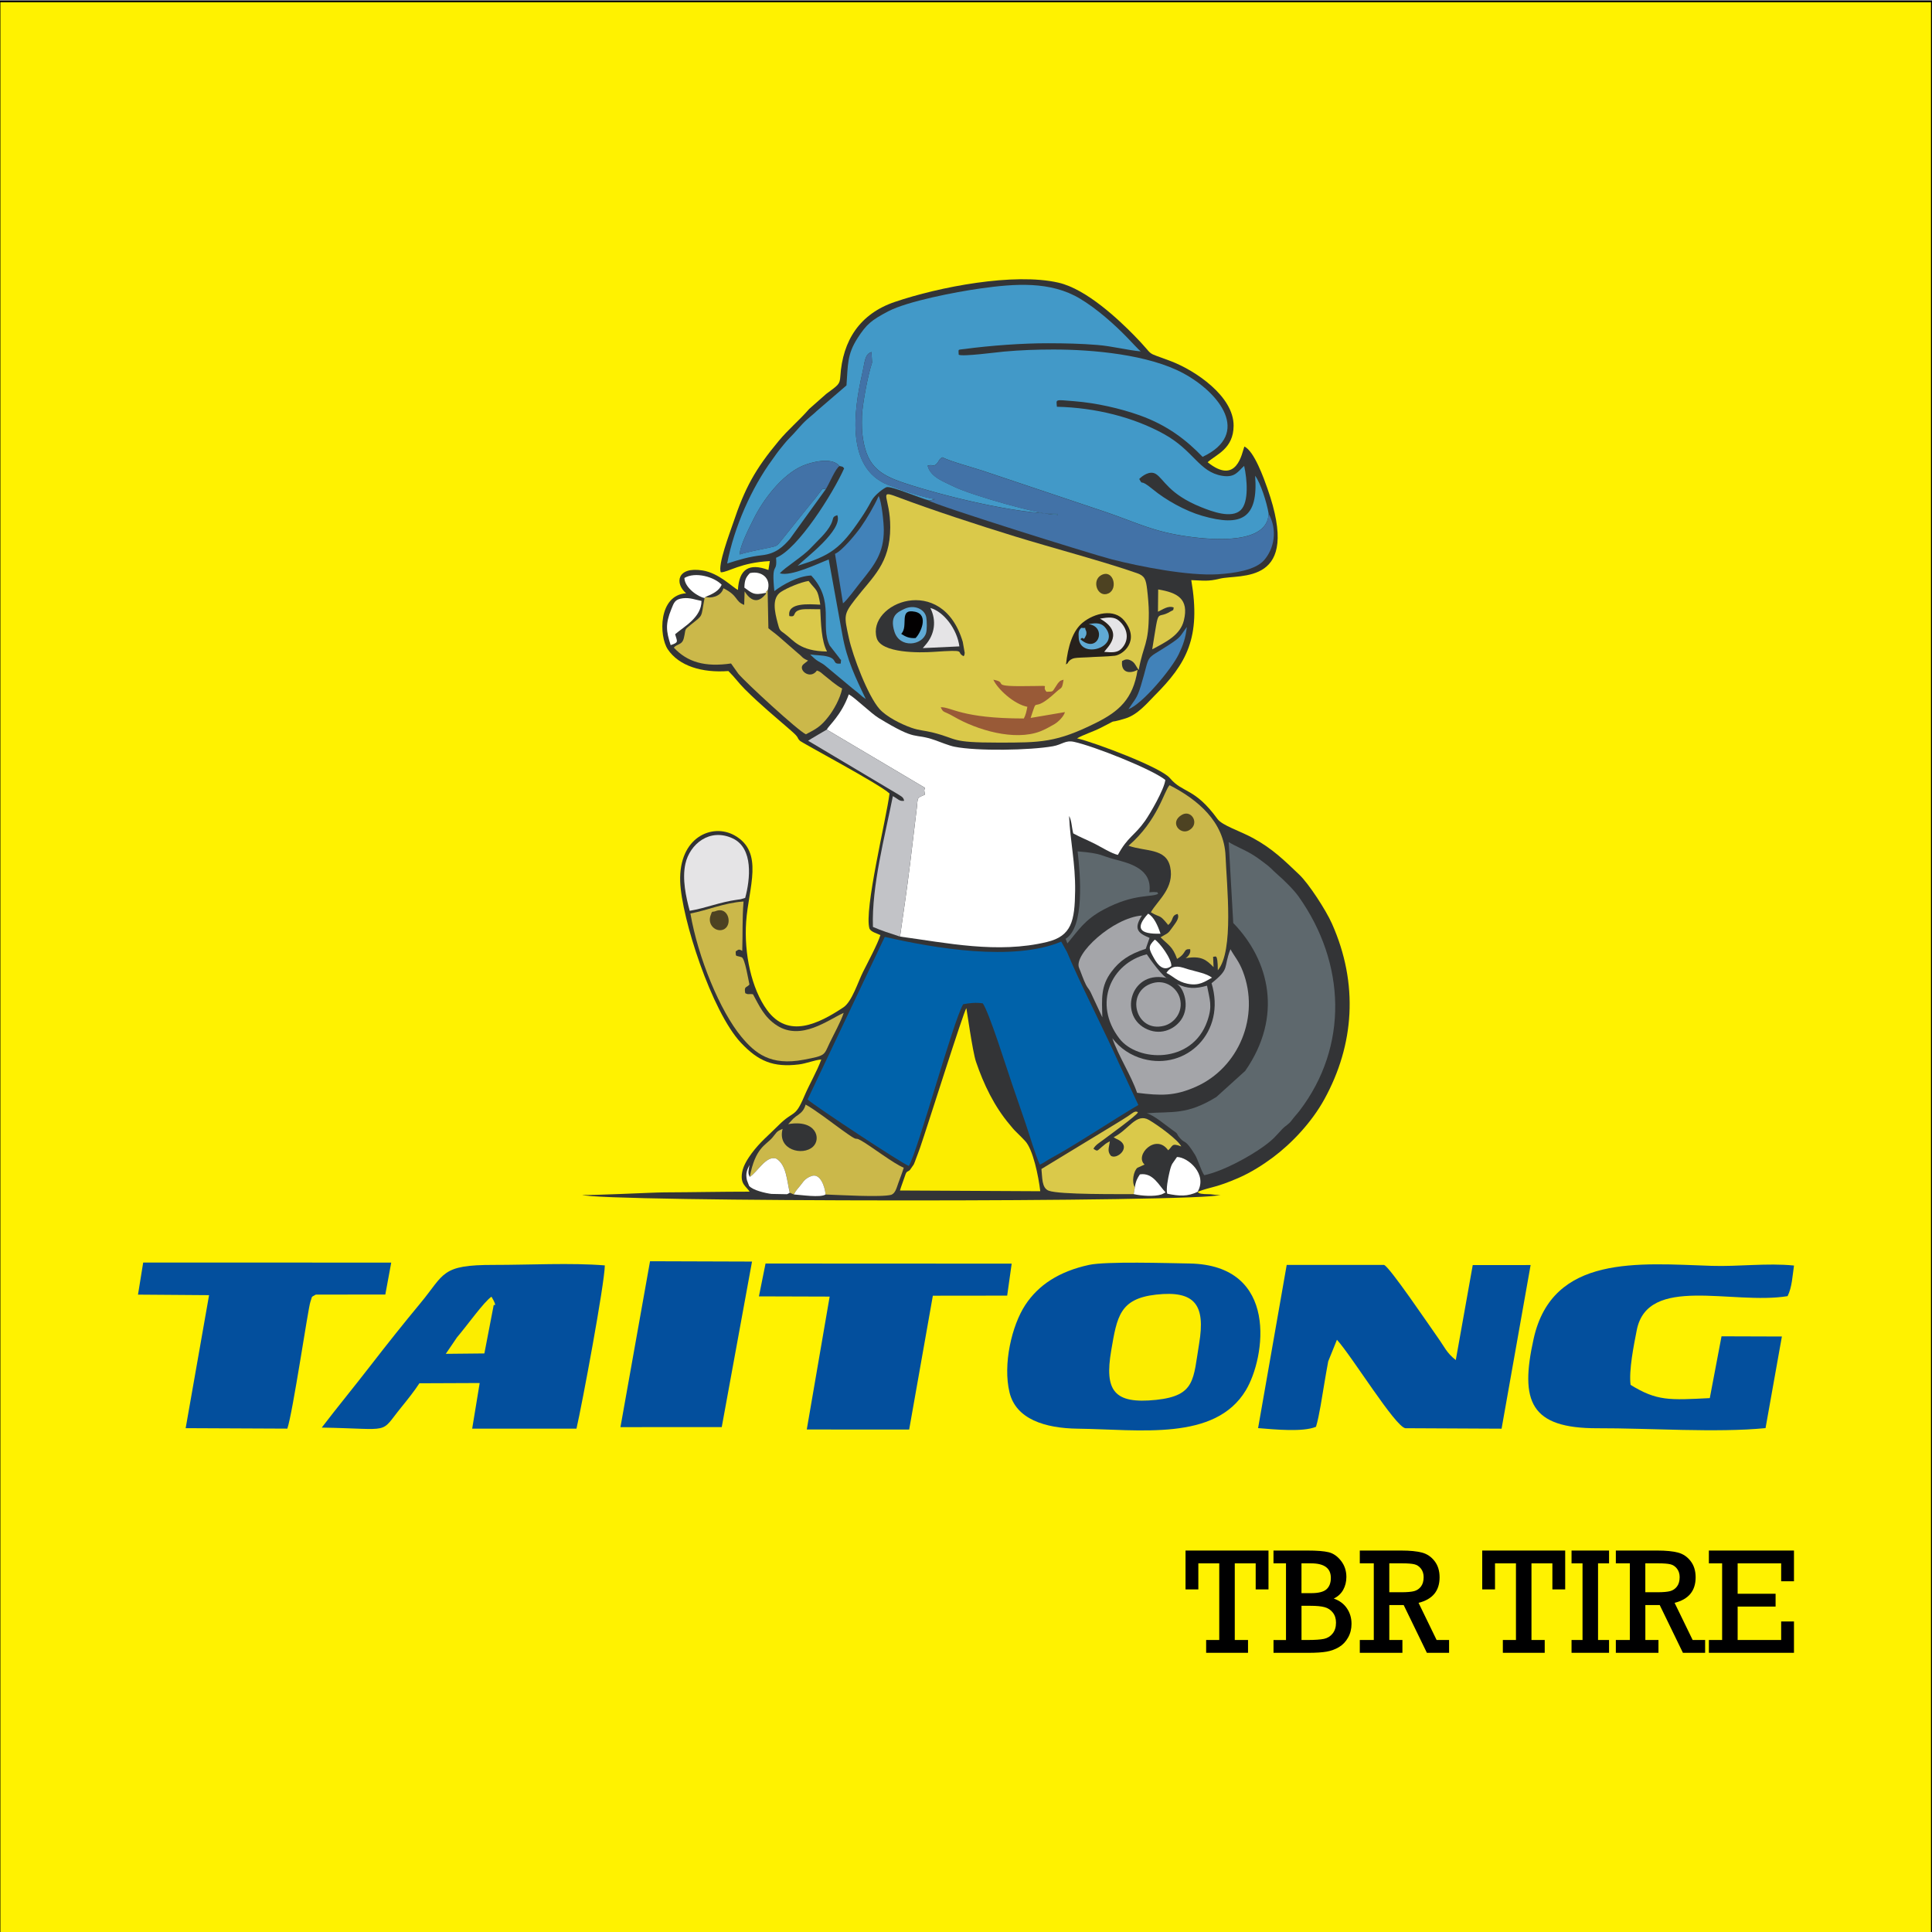 <?xml version="1.0" encoding="UTF-8"?> <svg xmlns="http://www.w3.org/2000/svg" xmlns:xlink="http://www.w3.org/1999/xlink" version="1.1" id="Layer_1" x="0px" y="0px" viewBox="0 0 700 700" style="enable-background:new 0 0 700 700;" xml:space="preserve"><rect x="0" y="0" width="700" height="700" fill="#808080" stroke="none"/> <style type="text/css"> .st0{fill-rule:evenodd;clip-rule:evenodd;fill:#FFF200;} .st1{fill:none;stroke:#000001;stroke-width:0.5;stroke-miterlimit:2.613;} .st2{fill-rule:evenodd;clip-rule:evenodd;fill:#034F9D;} .st3{fill-rule:evenodd;clip-rule:evenodd;fill:#FCED00;} .st4{fill:#000001;} .st5{fill-rule:evenodd;clip-rule:evenodd;fill:#333436;} .st6{fill-rule:evenodd;clip-rule:evenodd;fill:#4299C8;} .st7{fill-rule:evenodd;clip-rule:evenodd;fill:#DAC94A;} .st8{fill-rule:evenodd;clip-rule:evenodd;fill:#0062AA;} .st9{fill-rule:evenodd;clip-rule:evenodd;fill:#FFFFFF;} .st10{fill-rule:evenodd;clip-rule:evenodd;fill:#5E686D;} .st11{fill-rule:evenodd;clip-rule:evenodd;fill:#4272A7;} .st12{fill-rule:evenodd;clip-rule:evenodd;fill:#CBB84A;} .st13{fill-rule:evenodd;clip-rule:evenodd;fill:#A4A5A9;} .st14{fill-rule:evenodd;clip-rule:evenodd;fill:#C2C3C7;} .st15{fill-rule:evenodd;clip-rule:evenodd;fill:#E5E4E6;} .st16{fill-rule:evenodd;clip-rule:evenodd;fill:#995A37;} .st17{fill-rule:evenodd;clip-rule:evenodd;fill:#4182B9;} .st18{fill-rule:evenodd;clip-rule:evenodd;fill:#27211C;} .st19{fill-rule:evenodd;clip-rule:evenodd;fill:#60AAD4;} .st20{fill-rule:evenodd;clip-rule:evenodd;fill:#030001;} .st21{fill-rule:evenodd;clip-rule:evenodd;fill:#4D4222;} </style> <g> <rect x="-0.11" y="0.56" class="st0" width="700" height="700"></rect> <rect x="-0.11" y="0.56" class="st1" width="700" height="700"></rect> <g> <path class="st2" d="M394.56,458.3c-10.87,2.37-18.33,7.29-23.07,14.5c-4.89,7.43-8.2,21.53-5.71,31.74 c2.35,9.64,12.81,12.95,24.71,13.1c22.52,0.28,49.76,4.6,60.9-13.91c7.06-11.72,12.25-45.39-20.43-45.94 C423.02,457.66,400.77,456.95,394.56,458.3"></path> <path class="st2" d="M455.83,517.43c6.14,0.51,16.34,1.49,20.98-0.48c1.22-3.99,2.24-11.17,3.03-15.76 c0.46-2.7,0.91-5.39,1.4-7.95l3.16-7.82c5.49,6.06,21.05,31.43,24.78,32.05l34.87,0.17l10.52-59.29l-20.97,0.02l-6.14,34.41 c-3.36-2.64-4.02-4.67-6.62-8.31c-2.94-4.12-17.53-25.74-19.4-26.17l-35.24,0L455.83,517.43z"></path> <path class="st2" d="M116.58,517.24c25.94,0.46,20.75,2.57,28.79-7.32c2.23-2.74,4.77-5.93,6.59-8.73l21.84-0.09l-2.72,16.53 l37.79-0.01c2-8.66,10.16-52.31,10.27-59.14c-12.16-1-27.68-0.16-40.21-0.18c-19.24-0.03-17.74,3.17-26.58,13.83 c-6.11,7.37-11.95,14.7-17.96,22.47C128.4,502.36,122.4,509.62,116.58,517.24"></path> <path class="st2" d="M639.69,517.43l5.92-33.19l-21.87-0.07l-4.25,22.39c-14.65,0.75-19.18,1.08-28.7-4.8 c-0.67-5.29,1.16-14.34,2.23-19.79c3.94-20.22,34.54-9.1,54.65-12.35c1.63-3.24,1.78-7.44,2.33-11.09 c-9.65-0.99-20.3,0.43-29.85,0.11c-26.42-0.87-57.64-4.22-64.47,26.35c-5.11,22.84-1.19,32.56,23.18,32.49 C597.24,517.42,622.11,519.18,639.69,517.43"></path> <polygon class="st2" points="274.97,469.7 300.6,469.78 292.31,517.93 329.41,517.95 337.99,469.46 364.92,469.43 366.55,457.84 277.37,457.8 "></polygon> <path class="st2" d="M50,469.07l25.75,0.19l-8.48,48.19l36.83,0.17c1.94-5.49,7.54-43.67,8.34-45.87 c0.85-2.34,0.04-1.57,1.98-2.69l25.19-0.03l2.14-11.57l-89.87-0.02L50,469.07z"></path> <polygon class="st2" points="224.8,517.08 261.5,517.06 272.47,457.09 235.52,456.97 "></polygon> <path class="st3" d="M418.82,469.07c-13.11,1.49-14.11,7.94-16.21,20.25c-2.47,14.52,0.96,19.48,16.27,17.88 c14.3-1.5,13.43-7.42,15.6-20.45C436.78,472.91,433.08,467.46,418.82,469.07"></path> <path class="st3" d="M161.52,490.52l13.98-0.14l3.39-17.59c0-0.05,1.53,1.01-0.81-2.97c-2.61,1.66-9.04,10.7-12.48,14.7 L161.52,490.52z"></path> <polygon class="st4" points="441.76,594.2 441.76,566.43 434.18,566.43 434.18,575.87 429.54,575.87 429.54,561.79 459.6,561.79 459.6,575.87 454.96,575.87 454.96,566.43 447.38,566.43 447.38,594.2 452.18,594.2 452.18,598.84 437.01,598.84 437.01,594.2 "></polygon> <path class="st4" d="M471.56,594.2h2.1c2.76,0,4.77-0.14,6.05-0.41c1.28-0.27,2.33-0.93,3.14-1.95c0.81-1.02,1.21-2.32,1.21-3.92 c0-1.46-0.38-2.67-1.16-3.66c-0.77-0.98-1.77-1.64-2.99-1.96c-1.21-0.33-2.93-0.49-5.15-0.49h-3.2V594.2z M471.56,577.23h3.48 c2.66,0,4.52-0.46,5.57-1.4c1.05-0.94,1.58-2.31,1.58-4.12c0-3.52-2.38-5.28-7.16-5.28h-3.48V577.23z M465.94,594.2v-27.77h-4.53 v-4.64h12.34c3.39,0,5.94,0.2,7.63,0.61c1.7,0.41,3.19,1.45,4.49,3.11c1.3,1.66,1.95,3.61,1.95,5.86c0,1.72-0.39,3.27-1.16,4.67 c-0.78,1.38-1.92,2.44-3.42,3.15c2.06,0.71,3.66,1.88,4.77,3.53c1.12,1.64,1.67,3.51,1.67,5.62c0,1.83-0.41,3.49-1.24,4.97 c-0.83,1.49-1.93,2.65-3.29,3.46c-1.36,0.81-2.86,1.36-4.49,1.65c-1.62,0.28-3.84,0.43-6.64,0.43h-12.6v-4.64H465.94z"></path> <path class="st4" d="M503.37,576.9h4.36c2.11,0,3.66-0.14,4.67-0.41c1-0.28,1.83-0.84,2.46-1.68c0.64-0.85,0.95-1.98,0.95-3.4 c0-1.21-0.33-2.23-0.97-3.06c-0.65-0.84-1.44-1.36-2.39-1.58c-0.95-0.23-2.39-0.34-4.35-0.34h-4.73V576.9z M497.75,594.2v-27.77 h-5.07v-4.64h15.04c3.15,0,5.64,0.25,7.48,0.74c1.85,0.48,3.37,1.52,4.58,3.09c1.21,1.56,1.81,3.53,1.81,5.87 c0,4.9-2.54,7.98-7.62,9.25l6.54,13.46h4.52v4.64h-8.05l-8.4-17.3h-5.21v12.66h4.75v4.64h-15.44v-4.64H497.75z"></path> <polygon class="st4" points="549.26,594.2 549.26,566.43 541.67,566.43 541.67,575.87 537.04,575.87 537.04,561.79 567.1,561.79 567.1,575.87 562.46,575.87 562.46,566.43 554.88,566.43 554.88,594.2 559.68,594.2 559.68,598.84 544.51,598.84 544.51,594.2 "></polygon> <polygon class="st4" points="573.38,594.2 573.38,566.43 569.4,566.43 569.4,561.79 582.99,561.79 582.99,566.43 579,566.43 579,594.2 582.99,594.2 582.99,598.84 569.4,598.84 569.4,594.2 "></polygon> <path class="st4" d="M596.13,576.9h4.36c2.11,0,3.66-0.14,4.66-0.41c1-0.28,1.83-0.84,2.46-1.68c0.64-0.85,0.96-1.98,0.96-3.4 c0-1.21-0.33-2.23-0.97-3.06c-0.65-0.84-1.44-1.36-2.39-1.58c-0.95-0.23-2.39-0.34-4.35-0.34h-4.73V576.9z M590.52,594.2v-27.77 h-5.07v-4.64h15.04c3.15,0,5.64,0.25,7.48,0.74c1.85,0.48,3.37,1.52,4.58,3.09c1.21,1.56,1.81,3.53,1.81,5.87 c0,4.9-2.54,7.98-7.62,9.25l6.54,13.46h4.52v4.64h-8.05l-8.4-17.3h-5.21v12.66h4.75v4.64h-15.44v-4.64H590.52z"></path> <polygon class="st4" points="623.96,594.2 623.96,566.43 619.16,566.43 619.16,561.79 649.99,561.79 649.99,572.92 645.35,572.92 645.35,566.43 629.58,566.43 629.58,577.45 643.33,577.45 643.33,582.09 629.58,582.09 629.58,594.2 645.35,594.2 645.35,587.49 649.99,587.49 649.99,598.84 619.16,598.84 619.16,594.2 "></polygon> <path class="st5" d="M433.91,431.81c5.16-1.94,6.42-1.38,14.83-5.03c4.59-2,8.9-4.78,12.45-7.42c6.7-5,13.98-12.6,18.65-21.08 c10.83-19.69,12.47-41.8,2.75-63.63c-2.17-4.88-8.39-14.47-11.82-17.73c-5.41-5.15-9.65-9.38-16.75-13.26 c-4.81-2.63-11.16-4.54-12.9-6.93c-8.34-11.46-12.57-9.24-17.23-14.8c-3.3-3.94-27.14-12.87-33.65-14.42 c2.48-1.39,5.78-2.4,8.4-3.72c7.98-4.03,1.35-1.12,9.11-3.48c4.54-1.38,8.09-5.79,10.6-8.3c11.52-11.52,16.87-20.96,13.27-41.82 c4.44,0.15,6.04,0.54,10.27-0.51c7.39-1.84,29.85,2.8,17.3-32.76c-1.2-3.4-4.78-13.58-8.34-15.13c-0.87,2.3-2.68,14.23-13.3,5.68 c3.08-2.82,9.37-4.82,9.41-13.23c0.05-10.71-13.98-20.05-22.64-23.35c-10.43-3.97-5.04-0.91-13.63-9.61 c-5.29-5.36-16.96-16.5-27.15-18.86c-16.12-3.72-43.29,1.51-59.36,6.98c-12.63,4.3-18.88,13.92-19.71,26.96 c-0.19,2.92-0.68,3.07-5.1,6.35l-6.18,5.45c-3.69,4.25-7.4,7.21-11.09,11.65c-8.5,10.21-12.23,16.99-16.56,29.95 c-1.16,3.46-5.56,15.02-4.37,17.6c2.76-0.02,7.04-3.52,17.75-4.07l-0.51,3.22c-7.05-2.64-10.63-0.29-11.05,7.24 c-1.93-0.95-6.85-6.1-12.77-7.06c-9.35-1.52-10.2,4.71-6,8.26c-10.1,0.7-9.87,15.5-6.63,20.33c4.06,6.04,12.43,8.57,21.95,7.85 c2.47,2.45,3.69,4.31,5.86,6.48c5.89,5.88,10.77,9.81,16.86,15.13c3.21,2.8,1.88,2.32,3.16,3.63c0.83,0.84,28.89,15.71,32.5,19.13 c-1.12,9.04-9.37,42.44-7.25,49c0.65,1.19,2.53,1.62,3.95,2.3c-0.94,3.09-4.69,10.13-6.32,13.38c-1.8,3.59-4,10.74-7.07,12.79 c-9.14,6.08-20.06,11.44-27.69,0.98c-5.63-7.72-8.37-20.45-7.56-32.02c0.86-12.39,6.62-25.2-4.24-31.27 c-8.01-4.48-20.21,0.61-19.66,16.77c0.45,13.15,11.42,47.14,22.02,58.4c6.24,6.63,11.65,8.98,21,7.83 c2.76-0.34,5.72-1.63,8.1-1.78c-1.67,4.56-4.21,8.7-6.2,13.39c-3.41,8.04-3.7,4.83-9.35,10.5c-3.58,3.6-6.65,6-9.71,10.15 c-1.32,1.8-2.95,4.27-3.41,6.77c-0.79,4.39,1.44,5.07,2.7,7.07c-10.31,0-20.63,0.22-30.95,0.26c-4.58,0.02-28.17,1.25-29.68,0.89 c4.83,2.63,226.13,2.78,231.27,0c-0.96,0.22-2.61-0.14-3.66-0.22c-0.69-0.05-1.7-0.01-2.29-0.07 C434.46,432.45,434.55,432.41,433.91,431.81"></path> <path class="st6" d="M299.23,177.2c-1.61-0.09-0.87-0.42-2.31,1.33c-0.57,0.69-0.92,1.26-1.47,1.94c-1.14,1.4-1.9,2.28-3.04,3.72 c-2.19,2.76-4,5.01-6.25,7.8c-1.16,1.44-2.03,2.58-3.24,4.03c-1.44,1.73-1.17,1.76-4.25,2.41c-3.28,0.69-7.66,1.5-10.63,2.45 c-0.12-2.95,3.77-10.32,5.01-12.85c3.36-6.84,10.11-15.86,17.54-19.18c3.22-1.44,10.85-3.43,13.58,0 c1.67,0.33,1.08,0.29,1.67,0.87c-4.03,9.04-16.8,29.33-24.66,32.37c0.51,6.18-1.78,0.77-0.62,12.08 c3.01-2.33,8.57-5.48,13.35-5.65c8.71,9.29,3.13,18.2,6.68,25.34l3.38,4.35c1.1,1.79,0.74-0.22,0.64,2.21 c-3.27,0.34-1.05-1.51-4.61-2.5c-2.09-0.58-4.3-0.45-6.47-0.8c0.59,0.52,1.44,1.42,2.22,1.99c0.95,0.7,2.01,1.12,2.98,1.87 l10.03,8.36c0.84,0.74,1.58,1.19,2.42,1.95c1.27,1.15,1.34,1.18,2.51,2c-3.59-7.55-6.82-13.97-8.48-23.28l-4.95-27.3 c-3.79,1.43-13.64,6.27-17.7,5.02c1.78-2.15,8.25-5.99,11.22-9.21c2.19-2.38,5.75-5.41,7.3-8.57c1.12-2.28,0.22-2.62,2.29-3.29 c2.13,5.37-11.69,15.65-14.39,18.35c12.04-3.8,15.47-6.1,23.01-17.3c1.47-2.18,2.48-3.87,3.81-6.35c1.14-2.11,4.63-4.65,5.45-4.85 c1.86-0.45,12.31,4.09,15.45,4.85l2.07-0.54c-4.54-0.59-13.71-3.79-17.16-5.19c-15.09-6.14-12.31-26.68-9.27-40.02 c1.1-4.82,0.9-7.17,3.41-8.07l0.22,3.82c-1.57,4.85-3.01,12.78-3.55,17.66c-0.19,1.68-0.2,6.23-0.01,7.91 c1.28,11.43,5.55,14.86,15.26,18.08c13.88,4.6,40.11,11.14,55.61,11.14c-1.12,0.83,1.2,0.08-0.86,0.24 c-4.74,0.37-30.79-7.06-36.81-10.09c-3.61-1.82-8.44-3.35-9.52-7.59c1.79-0.59,2.22,0.48,3.26-0.66c0.98-1.07,0.7-1.51,2.06-2.36 c3.29,1.6,10.72,3.58,14.7,4.88l44.25,14.84c12.12,4.15,17.39,7.23,30.29,9.01c9.67,1.33,28.67,2.64,28.99-8.36 c-0.67-4.04-2.89-10.98-4.88-13.69c1.17,15.49-4.95,18.61-19.14,14.53c-6.26-1.8-13.26-5.76-17.97-9.64 c-5.24-4.32-3.26-0.87-4.89-3.71c1.1-1.14,3.84-3.17,6.02-1.82c2.92,1.81,4.62,7.3,16.48,12.05c3.85,1.54,10.94,4.23,14.27,1.04 c3.04-2.91,2.32-11.26,1.25-16.01c-2.21,1.91-3.2,4.36-7.94,3.59c-8.46-1.39-10.25-9.14-21.17-15.16 c-10.92-6.03-24.61-9.54-38.74-9.86c-0.2-2.79-0.98-2.6,6.43-2c7.85,0.64,16.4,2.56,23.5,5.08c10.31,3.67,17.16,9.17,22.86,15.07 c17.65-8.33,6.26-23.15-7.02-30.3c-12.56-6.76-32.76-8.6-47.08-8.59c-5.94,0-11.97,0.21-17.85,0.75 c-2.55,0.23-15.23,1.92-16.42,1.13c-0.02-2.18-0.61-1.7,2.24-2.08c9.23-1.24,20.98-2.09,30.09-2.07 c6.23,0.01,11.91,0.13,17.93,0.62c5.38,0.43,10.91,1.91,15.7,2.33c-0.53-0.35-3.76-3.82-4.78-4.88 c-4.84-5.01-11.16-10.59-17.23-14.23c-10.71-6.42-23.54-5.45-36.15-3.68c-8.92,1.25-26.4,4.63-33.33,8.27 c-6.03,3.17-7.86,4.65-11.1,9.69c-3.88,6.05-3.47,9.71-4.03,17.16l-10.74,9.24c-1.24,1.21-2.37,2.02-3.63,3.17 c-2.44,2.22-3.87,4.29-6.57,6.96c-0.88,0.88-2.12,2.47-3.11,3.67c-1.02,1.24-2.02,2.75-2.88,3.92 c-7.43,10.14-13.81,24.41-16.3,37.57c4.36-1.38,7.83-2.47,12.61-3c5.21-0.58,7.76-3.25,10.1-5.88L299.23,177.2z"></path> <path class="st7" d="M322.55,191.05c-0.01,13.2-6.42,17.97-12.68,26.08c-4.28,5.54-4.07,5.92-2.3,14.06 c1.41,6.51,6.88,20.98,11.11,25.71c2.41,2.7,7.53,5.38,11.58,6.8c2.77,0.97,4.86,1,7.52,1.66c9.65,2.4,6.05,3.7,23.96,3.7 c15.23,0,20.99,0.04,35.45-7.2c8.19-4.1,13.34-8.57,14.98-19.16c-2.69,1.48-6.13,1.19-5.62-3.2c1.23-0.67,2.01-0.82,3.27-0.13 c1.14,0.63,1.37,1.24,2.04,2.3c0.07,0.11,0.16,0.25,0.22,0.35c0.07,0.11,0.18,0.27,0.24,0.36c0.06,0.09,0.15,0.26,0.25,0.37 c1.68-9.24,3.68-9.12,3.67-20.7c0-2.51-0.31-5.98-0.61-8.48c-0.43-3.64-0.86-4.91-3.64-5.89c-12.1-4.24-30.67-9.14-44.27-13.33 c-13.15-4.05-29.94-9.52-42.79-14.37C318.04,177.38,322.56,180.1,322.55,191.05"></path> <path class="st8" d="M292.6,398.36c2.95,2.63,34.44,23.37,36.7,24.08c3.4-5.85,15.95-52.23,19.67-58.58 c2.25-0.45,4.83-0.7,7.12-0.32c2.44,3.63,8.48,23.08,10.54,29.05c1.77,5.13,3.34,9.69,5.07,14.78c1.5,4.41,3.29,10.73,5.06,14.62 c1.61-0.75,2.57-1.58,4.22-2.46c8.53-4.59,22.9-14.17,31.47-19.17l-6.91-14.83c-5.62-12.62-14.29-29.35-18.95-40.61l-2.09-3.75 c-17.36,7.31-46.05,2.38-63.93-1.72L292.6,398.36z"></path> <path class="st9" d="M299.56,264.34l34.69,20.57c0.84,0.46,0.55,0.31,0.88,0.58c-0.34,1.23-0.3,0.37-0.02,2.42 c-2.99,1.35-2.5,0.73-2.93,4.82l-2.4,19.91c-1.12,9.1-2.36,17.63-3.68,26.7c16.72,2.25,35.32,6.29,53.23,1.96 c8.98-2.17,10.07-7.67,10.21-18.53c0.13-10.03-1.8-17.99-2.19-27.13c0.93,1.54,0.96,4.29,1.51,6.32c2.52,1.39,5.05,2.37,7.82,3.77 c2.26,1.15,6.09,3.54,8.35,4.02c3.58-6.61,6.03-6.92,9.83-12.31c1.82-2.57,6.97-11.42,7.36-14.85 c-4.82-3.9-26.01-12.3-33.11-13.81c-3.13-0.67-4.24,1-7.62,1.6c-8.28,1.48-27.53,1.81-35.62,0.18c-2.1-0.42-5.01-1.65-7-2.35 c-8.29-2.91-6.04,0.76-20.52-8.06c-2.75-1.67-8.67-7.46-10.81-8.57C304.85,259.13,300.24,262.91,299.56,264.34"></path> <path class="st10" d="M446.83,334.42C460,348,464.88,368.27,451.17,388l-10.46,9.46c-10.84,6.69-16.07,5.13-25.25,5.9 c2.61,0.6,7.42,4.76,9.33,6.06c2.55,1.72,1.07,1.04,2.81,3.01c1.9,2.14,1.7,0.03,5.33,5.89c1.14,1.84,2.31,6.1,3.41,7.48 c6.87-1.48,16.27-6.67,21.44-10.39c3.62-2.6,4.43-3.8,6.76-6.28c1.31-1.4,2.28-1.6,3.51-3.27c1.01-1.37,1.89-2.23,2.82-3.44 c17.75-23.31,16.77-53.41-0.32-77.53c-1.84-2.59-5.38-6.05-7.82-8.16c-2.17-1.87-1.77-1.99-5.16-4.48c-1.54-1.13-2.25-1.69-4-2.75 c-2.69-1.62-5.71-2.78-8.4-4.41L446.83,334.42z"></path> <path class="st11" d="M336.69,181.42c1.62,1.44,59.03,19.44,66.19,21.26c10.34,2.64,27.64,6.02,38.3,5.39 c6.03-0.35,13.62-1.5,16.79-5.07c3.7-4.18,4.98-11.02,1.66-16.9c-0.32,11-19.32,9.69-28.99,8.36c-12.9-1.78-18.18-4.86-30.29-9.01 l-44.25-14.84c-3.97-1.3-11.4-3.28-14.7-4.88c-1.36,0.85-1.09,1.29-2.06,2.36c-1.04,1.14-1.47,0.08-3.26,0.66 c1.08,4.24,5.91,5.77,9.52,7.59c6.03,3.03,32.08,10.46,36.81,10.09c2.06-0.16-0.26,0.59,0.86-0.24 c-15.49,0-41.73-6.54-55.61-11.14c-9.71-3.22-13.98-6.65-15.26-18.08c-0.19-1.68-0.18-6.23,0.01-7.91 c0.54-4.88,1.98-12.8,3.55-17.66l-0.22-3.82c-2.51,0.9-2.31,3.25-3.41,8.07c-3.04,13.34-5.82,33.88,9.27,40.02 c3.44,1.4,12.62,4.6,17.16,5.19L336.69,181.42z"></path> <path class="st3" d="M326.08,431.34l50.83,0.26c-0.62-5.35-2.63-15.22-5.49-18.2c-1-1.04-1.82-1.91-2.89-2.94 c-1.54-1.48-1.65-1.77-2.75-3.06c-5.52-6.53-9.35-14.47-12.16-22.71c-1.24-3.62-3.41-19.27-3.49-19.42 c-0.99,1.16-14.07,42.78-16.81,50.68c-0.47,1.36-0.96,2.57-1.44,3.88c-0.31,0.85-0.43,1.21-0.81,2.08l-1.42,2.04 c-1.19,0.96-1.09-0.08-2.13,3.15C327.03,428.58,326.46,429.96,326.08,431.34"></path> <path class="st12" d="M255.58,216.28l-0.3,0.4c-1.41,7.38-0.28,5.88-5,9.67c-2.57,2.06-1.68,1.37-2.5,4.78 c-0.63,2.67-2.31,1.99-3.65,3.51c4.92,5.27,11.26,7.12,20.74,5.75l2.65,3.73c2.78,3.31,21.76,20.76,24.47,21.93 c3.88-2,5.42-2.89,8.11-6.31c1.91-2.43,4.32-6.62,5.03-10.27c-2.04-1.02-4.76-3.41-6.6-4.88c-0.96-0.78-1.27-1.24-2.54-1.64 c-2.52,3.57-7.12-0.4-4.87-2.29c0.07-0.06,0.19-0.14,0.27-0.21l1.38-1.11c-2.36-1.02-1.83-1.24-3.71-2.7l-6.98-6.09 c-1.3-1.12-2.47-1.89-3.68-2.93l-0.27-13.69c-1.21,0.74-0.32,0.01-0.55,0.86c-0.52,1.24,0.2,0.07-0.59,0.95 c-2.81,3.16-5.32,1.52-7.2-1.47l-0.16,4.9c-3.43-1.3-1.99-3.29-7.52-6.03C261.22,216.34,257.17,216.86,255.58,216.28"></path> <path class="st12" d="M408.89,306.43c6.21,2.19,13.57,0.78,15.08,7.64c1.69,7.69-4.61,12.21-7,16.47c3.82,2.25,2.88,0.42,6.29,4.6 c2.22-1.95,0.94-3.37,3.39-4c0.88,1.47-0.8,3.34-1.83,4.82c-1.76,2.54-1.69,2.05-4.33,3.63c2.81,2.85,4.36,3.26,5.99,7.84 c3.69-2.17,2.05-3.67,4.73-3.53c0.44,2.02-1.64,3.27-1.65,3.27c5.71-0.96,7.47,0.55,10.14,3.24l-0.17-3.76 c0.81,0.2,1.67-1.69,1.71,4.9c5.9-7,3.22-30.71,2.8-41.39c-0.49-12.5-10.18-20.5-20.28-25.67 C421.81,286.45,419.59,297.18,408.89,306.43"></path> <path class="st12" d="M250.15,330.98c2.74,15.93,10.74,35.37,18.5,44.71c4.95,5.96,10.57,10.54,22.5,8.28 c8.17-1.55,7.29-1.58,9.42-6.04c1.34-2.8,4.2-8,5.11-10.95c-5.63,2.53-15.38,10.24-24.17,4.58c-4.71-3.03-6.5-7.35-8.69-11.31 c-1.59-0.28-1.59,0.28-2.81-0.41c-0.5-2.65,0.5-1.86,1.52-3.14c-0.39-1.68-1.62-9.47-2.81-9.87c-2.32-0.78-2.1-0.01-2.17-2.11 c1-0.62,1.04-0.99,2.38-0.2c0.2-6.27-0.04-11.39,0.47-17.89C262.32,327.12,256.29,329.83,250.15,330.98"></path> <path class="st12" d="M271.66,426.4c2.71-1.59,5.98-8.02,9.69-6.57c3.57,2.24,3.75,7.78,4.81,12.32l1.45,0.62 c0.81-1.6,1.71-2.31,2.7-3.66c1.04-1.42,1.78-2.31,3.73-3.01c3.14-1.13,4.85,3.83,5.08,6.69c4.99,0.17,20.09,1.08,23.81,0.11 c1.51-0.62,1.88-2.42,2.61-4.43c0.65-1.82,1.34-3.53,1.91-5.39c-3.49-1.35-11.96-7.87-15.45-9.83c-3.22-1.81,0.22,1.33-7.13-3.99 c-3.53-2.56-9.93-7.46-12.98-9.05c-0.51,1.79-1.27,2.68-2.6,3.66c-1,0.73-0.83,0.5-1.9,1.46l-1.82,1.97 c10.1-1.79,12.07,5.25,9.02,8.14c-3.74,3.54-13.08,1.16-11.03-6.42c-2.43,0.95-2.11,1.32-3.78,3.24 C277.38,415,273.67,415.79,271.66,426.4"></path> <path class="st13" d="M438.97,356.23c5.38,17.81-9.12,31.64-24.71,27.45c-4.54-1.22-8.49-3.86-11.25-7.54 c2.19,6.43,6.86,13.56,8.98,19.8c8.56,1.08,13.61,1.22,21.25-2.16c15.67-6.92,23.35-25.58,17.05-41.89 c-1.43-3.71-3.07-5.39-4.47-7.97C443.09,350.79,445.88,350.75,438.97,356.23"></path> <path class="st14" d="M326.09,339.35c1.32-9.08,2.56-17.6,3.68-26.7l2.4-19.91c0.43-4.09-0.06-3.47,2.93-4.82 c-0.28-2.05-0.32-1.19,0.02-2.42c-0.33-0.27-0.04-0.12-0.88-0.58l-34.69-20.57c-0.01,0-6.54,3.82-6.76,4.03l32.67,19.45 c1.96,1.16,1.81,1.36,2.15,2.3c-1.78,0.31-2.15-0.65-4.11-1.67c-2.84,14.41-7.72,32.6-7.22,47.38 C319.65,337.3,322.27,338.09,326.09,339.35"></path> <path class="st7" d="M410.76,432.66l0.43-2.51c-1.27-1.8-0.45-5.99,0.93-7.04l2.58-1.17c-3.75-3.36,4.11-11.46,8.55-5.17 c1.8-1.51,1.08-2.79,4.74-1.39c-1.1-2.33-8.17-7.53-11.67-9.58c-4.65-2.72-7.32,3.49-12.84,6.26l0.9,0.52 c0.08,0.04,0.23,0.1,0.32,0.14c5.89,2.67-0.17,7.77-2.27,5.98c-1.33-1.71-0.61-2.83-0.31-5.18c-1.63,0.84-1.65,1-2.91,2.03 c-1.77,1.46-1.46,1.74-3.03,0.68c0.62-1.36,2.48-2.4,3.77-3.4c1.27-0.99,12.21-8.85,12.34-9.82c-1-0.84-2.23,0.53-3.74,1.49 c-1.65,1.05-2.92,1.87-4.47,2.79l-26.75,16.26c0.35,3.06,0.05,6.9,2.65,7.87C383.94,432.89,405.87,432.61,410.76,432.66"></path> <path class="st13" d="M437.33,357.13c-4.37,1.21-6.97,1.14-10.98-0.65c2.53,1.29,4.98,8.26,1.54,13.08 c-2.54,3.57-7.81,5.85-13.12,2.94c-9.48-5.2-4.83-21.54,8.48-18.02c-1.36,0.38-6.98-7.49-7.75-8.72 c-12.91,3.19-19.69,17.82-9.9,30.56c6.49,8.45,26.36,9.32,31.82-6.35C439.38,364.39,438.3,362.3,437.33,357.13"></path> <path class="st15" d="M249.89,330c6.01-1.01,10.83-3.14,17.19-4.01c0.31-0.04,0.94-0.11,1.25-0.17l1.66-0.49 c1.83-6.75,3.05-17.99-4.49-21.55c-8.37-3.94-15.58,2.08-17.16,9.15C247.09,318.5,248.56,325.05,249.89,330"></path> <path class="st11" d="M299.23,177.2c1.15-1.81,3.5-7.52,4.94-8.33c-2.73-3.43-10.36-1.44-13.58,0 c-7.43,3.32-14.18,12.34-17.54,19.18c-1.24,2.53-5.13,9.89-5.01,12.85c2.97-0.96,7.35-1.76,10.63-2.45 c3.08-0.65,2.8-0.68,4.25-2.41c1.21-1.46,2.08-2.59,3.24-4.03c2.25-2.8,4.06-5.04,6.25-7.8c1.14-1.44,1.9-2.32,3.04-3.72 c0.56-0.68,0.9-1.25,1.47-1.94C298.36,176.78,297.61,177.1,299.23,177.2"></path> <path class="st5" d="M349.15,237.76c0.34-0.63,0.26-0.21,0.38-1.22l-0.7-3.97c-7.47-25.2-34.83-14.04-31.19-1.4 c1.61,5.61,15.82,5.34,20.36,5.03C351.33,235.29,345.87,236.15,349.15,237.76"></path> <path class="st10" d="M386.1,340.15l0.63,1.66c3.98-4.68,6.15-8.54,13.24-12.31c11.12-5.92,17.36-4.25,19.68-5.69 c-0.86-1.03,0.32-0.39-1.29-0.6c-0.38-0.05-1.47,0.06-1.92,0.09c1.18-8.45-7.09-10.53-12.68-11.97 c-4.93-1.27-4.41-2.15-13.32-2.86C391.47,317.16,392.98,335.91,386.1,340.15"></path> <path class="st13" d="M399.4,368.61c-0.19-6.84-0.6-11.29,3.27-16.49c2.99-4.01,6.36-6.37,12.45-8.35l1.38-3.96 c-4.45-1.8-5.76-3.41-2.76-8.1c-10.53,0.83-24.88,14.05-22.77,18.98c0.71,1.66,1.62,4.45,2.52,6.17c0.72,1.37,0.95,1.23,1.7,2.73 L399.4,368.61z"></path> <path class="st16" d="M372.23,256.09c-0.31,1.66-0.63,3.07-1.28,4.23c-22.65,0-26.2-4.18-30.11-4.08c1.02,2.2,0.89,1.16,4.74,3.4 c8.42,4.89,22.04,8.93,31.35,5.34c1.67-0.64,3.88-1.88,5.17-2.64c1.32-0.78,3.38-2.79,3.74-4.33l-12.42,2.11 c2.99-9-0.23-0.6,9.24-9.39c2.08-1.93,2.08-0.78,2.69-4.46c-1.63,0.54-0.94,0.18-2.05,1.28c-0.02,0.02-0.84,1.28-0.94,1.44 c-1.14,1.72-0.72,1.58-3.19,1.65c-2.06-2.28,2.01-2.2-4.33-2.08c-18.05,0.36-8.65-1.12-14.94-2.29 C361.45,249.65,367.33,255.13,372.23,256.09"></path> <path class="st17" d="M302.54,200.67l2.89,17.93c1.27-0.85,5.17-6.16,6.19-7.43c5.34-6.61,8.62-10.81,8.6-19.15 c-0.01-2.67-0.75-10.2-1.87-12.3c-1.63,3.71-4.4,8.33-6.5,11.31C310.14,193.46,305.11,199.58,302.54,200.67"></path> <path class="st7" d="M299.65,236.06c-2.07-3.83-2.19-10.2-2.46-15.32c-1.74,0.04-5.53-0.18-6.98,0.13 c-3.54,0.76-1.33,2.91-4.22,2.34c-0.84-5,7.07-4.32,11.22-4.12c-1.01-5.99-1.28-4.76-4.24-8.6c-2.95,0.47-7.74,2.49-10.02,3.97 c-3.43,2.23-2.21,7.36-1.23,11.11c0.76,2.89,0.72,2.68,2.66,4.1C287.63,232.03,289.66,235.91,299.65,236.06"></path> <path class="st18" d="M386.22,240.81c0.12-0.09,0.27-0.42,0.32-0.33c0.24,0.39,0.34-1.55,2.83-2.03c1.03-0.2,3.57-0.21,4.81-0.3 c3.15-0.23,6.69-0.22,9.71-0.56c3.05-0.35,9.27-5.5,3.47-12.7c-3.7-4.59-10.89-2.69-15.01,0.63 C388.66,228.48,386.93,234.17,386.22,240.81"></path> <path class="st13" d="M417.65,356.2c-10.12,2.92-6.4,18.17,4.11,15.46c3.74-0.96,7.06-5.04,5.73-9.97 C426.5,358.04,422.42,354.82,417.65,356.2"></path> <path class="st17" d="M408.86,256.96c5.02-1.86,15.6-14.48,18.22-19.93c1.6-3.32,2.5-5.9,2.93-9.87c-2.6,3.48-1.84,3.46-6.39,6.43 c-9.42,6.15-6.49,2.44-10.25,14.82C411.89,253.29,411.26,253.22,408.86,256.96"></path> <path class="st7" d="M419.55,221.64c1.7-0.76,3.66-2.34,5.71-1.53c-0.33,1.44,0.18,0.61-1.14,1.42 c-5.46,3.38-3.95-2.79-6.65,13.73c5.26-2.77,10.18-5.24,11.46-10.44c1.94-7.88-2.36-10.1-9.3-11.25L419.55,221.64z"></path> <path class="st9" d="M271.66,426.4c-0.84-1.36-0.39-2.48-0.09-4.33c-0.88,1.8-1.5,2.99-0.95,5.51l0.78,2.05 c1.28,1.64,6.05,2.69,8.09,2.95l5.62,0.11c0.13-0.04,0.26-0.11,0.37-0.15l0.66-0.39c-1.06-4.54-1.23-10.07-4.81-12.32 C277.65,418.39,274.37,424.81,271.66,426.4"></path> <path class="st19" d="M327.62,220.64c-2.41,1.17-5.34,2.42-3.57,8.16c1.91,6.21,10.16,5.13,11.49,0.53 c0.36-1.25,0.3-4.12,0.09-5.53C335.15,220.68,331.21,218.9,327.62,220.64"></path> <path class="st9" d="M433.91,431.81c3.71-6.41-3.54-12.58-7.46-12.61c-1.6,2.47-1.94,2.04-2.77,5.7c-0.47,2.03-1.24,5.84-0.78,7.6 C427.28,433.39,430.32,433.58,433.91,431.81"></path> <path class="st9" d="M243,233.74c3.04-1.02,2.37-1.22,1.61-3.94c3.23-2.8,9.57-6.08,9.55-12.08c-2.25-0.42-4.1-1.24-6.68-0.96 c-3.01,0.34-3.29,1.61-4.25,3.96C241.06,226.06,241.33,228.63,243,233.74"></path> <path class="st15" d="M334.34,234.82l13.26-0.62c-0.79-6.14-5.59-12.57-10.52-13.93c2.28,4.56,1.67,9.58-1.9,13.57L334.34,234.82z "></path> <path class="st9" d="M255.28,216.67l0.3-0.4c2.66-1.05,4.91-2.17,5.9-4.4c-2.62-2.8-9.49-4.85-13.51-2.46 C248.07,212.97,252.98,216.3,255.28,216.67"></path> <path class="st15" d="M400.06,236.19c2.76,0.22,4.72,0.37,6.2-1.11c3.03-3.01,2.46-7.34-0.85-10.19 c-1.68-1.45-3.76-1.29-6.88-0.75C407.63,229.23,401.17,234.53,400.06,236.19"></path> <path class="st9" d="M422.61,352.51c2.49,1.19,3.87,3.14,7.66,3.92c4.24,0.87,6.27-0.79,8.86-2.2c-1.96-1.53-5.66-2.18-8.46-2.99 C428.36,350.57,424.98,348.85,422.61,352.51"></path> <path class="st9" d="M411.19,430.14l-0.43,2.51c2.7,0.63,7.43,0.98,10.1,0.11l1.45-0.73c-2.43-2.52-4.55-7.29-9.3-6.53 C412.11,426.83,411.5,427.92,411.19,430.14"></path> <path class="st9" d="M287.61,432.77c2.58,0.16,9.66,1.25,11.51,0.02c-0.23-2.86-1.94-7.82-5.08-6.69 c-1.95,0.7-2.69,1.59-3.73,3.01C289.31,430.46,288.42,431.18,287.61,432.77"></path> <path class="st20" d="M326.52,229.67c1.69,1.09,2.92,1.63,5.19,1.52c1.78-1.66,5-8.45-0.16-9.54 C325.4,220.35,329.33,226.86,326.52,229.67"></path> <path class="st9" d="M277.59,214.77c0.24-0.84-0.66-0.11,0.55-0.86c1.37-4.35-2.21-7.24-6.45-6.26c-1.36,1.46-1.92,2.35-1.99,5.26 C272.47,214.86,272.94,215.84,277.59,214.77"></path> <path class="st19" d="M394.4,226.13c6.92,0.91,3.43,11.13-2.96,5.47c1.33-1.48,0.82,1.38,2.08-1.5c0.15-0.33,0.16-1.18,0-1.47 c-0.97-1.91,0.72-0.84-1.75-1.15c-0.92,0.86-1.11,1.51-0.92,3.77c0.64,7.69,14.89,3.28,9.83-3.58 C399.26,225.72,397.47,225.56,394.4,226.13"></path> <path class="st9" d="M424.39,350.02c0.21-2.56-4.31-8.61-5.98-9.58c-2.58,2.53-2.22,3.29-0.24,6.84 C419.4,349.48,421.53,352.21,424.39,350.02"></path> <path class="st21" d="M259.33,330.1c-1.44,0.57-1.2-0.44-1.92,1.71c-1.1,3.28,1.92,5.98,4.56,5.03 C265.63,335.52,264.11,328.23,259.33,330.1"></path> <path class="st21" d="M399.03,208.37c-3.71,1.98-1.31,8.41,2.58,6.63C405.23,213.34,403.36,206.06,399.03,208.37"></path> <path class="st21" d="M428.26,295.2c-4.7,2.67-0.73,7.47,2.55,5.63C434.85,298.56,431.75,293.22,428.26,295.2"></path> <path class="st9" d="M420.47,338.29c-1.01-3.05-2.42-6.15-4.48-7.25C411.15,336.33,412.88,338.52,420.47,338.29"></path> </g> </g> </svg> 